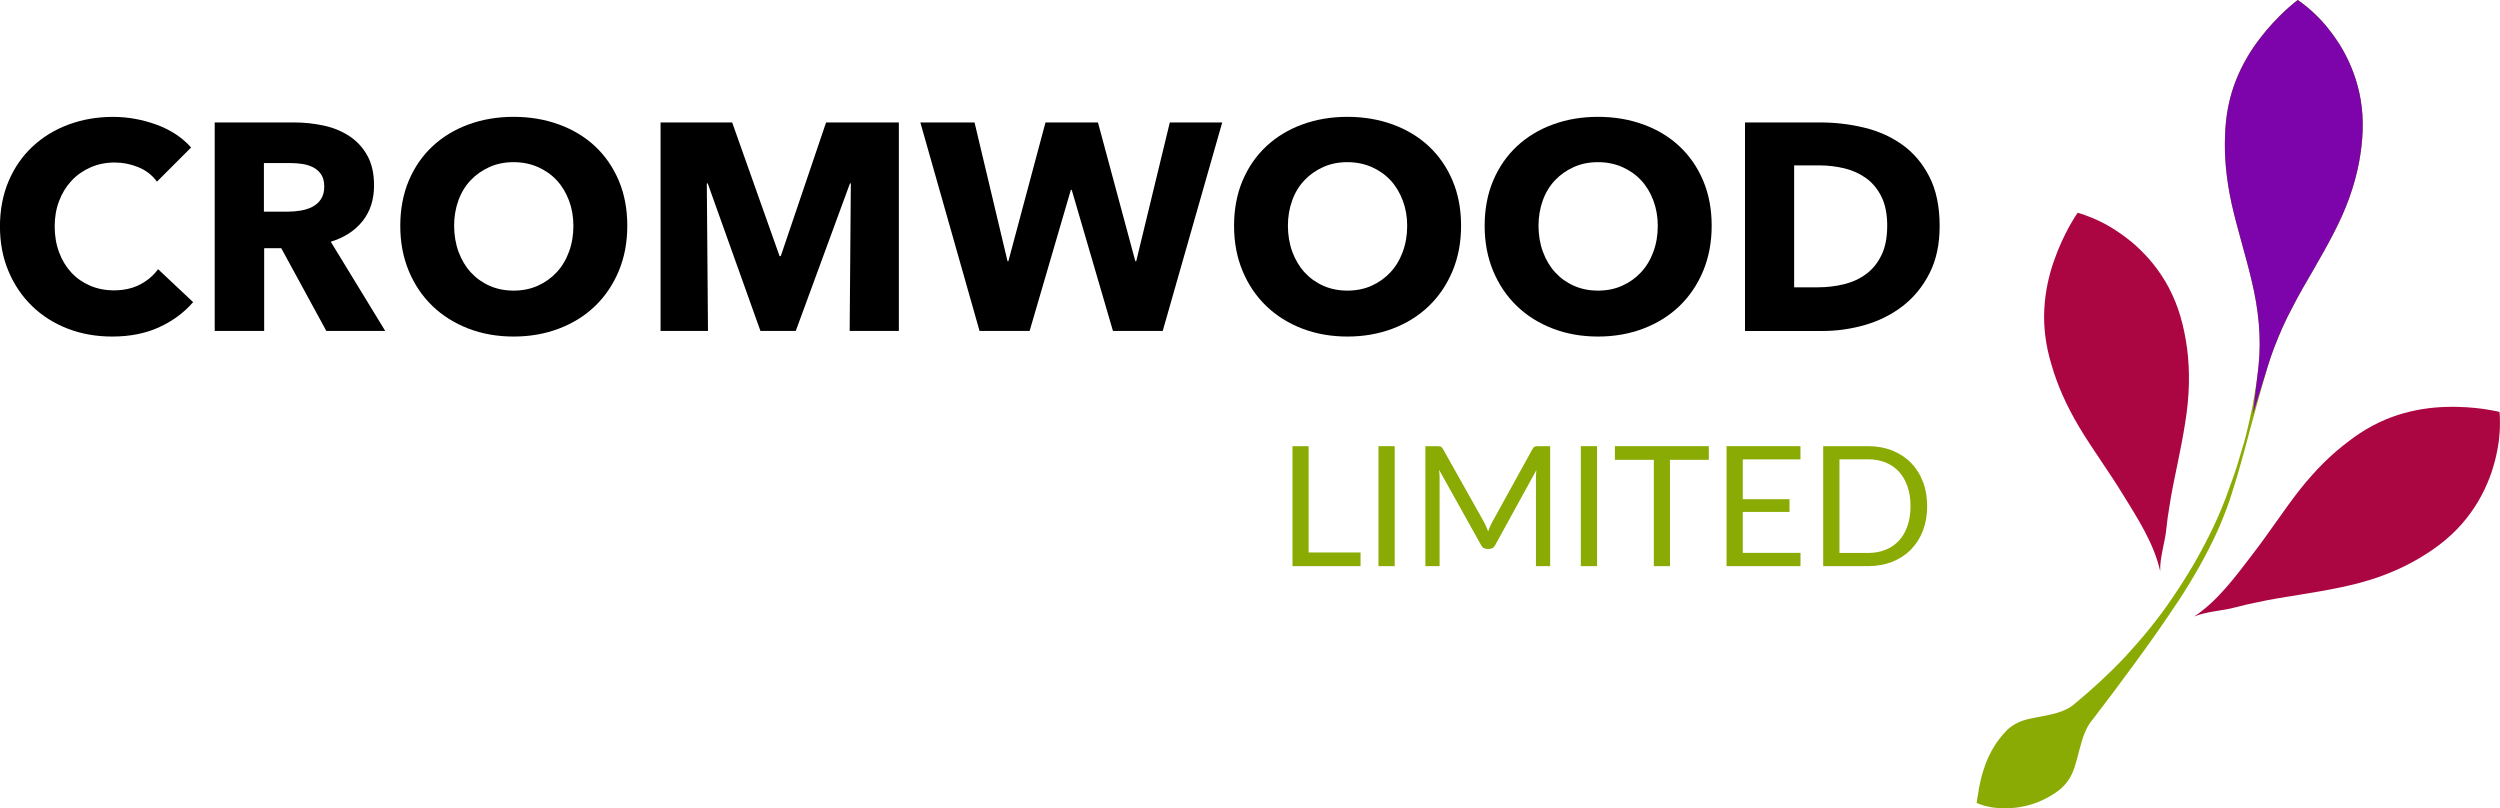 <?xml version="1.0" encoding="UTF-8"?>
<svg id="Layer_2" data-name="Layer 2" xmlns="http://www.w3.org/2000/svg" viewBox="0 0 574.73 185.86">
  <defs>
    <style>
      .cls-1 {
        fill: #8aaa04;
      }

      .cls-2 {
        fill: #7d04aa;
      }

      .cls-3 {
        fill: #ab0542;
      }
    </style>
  </defs>
  <g id="Layer_1-2" data-name="Layer 1">
    <g>
      <g>
        <path class="cls-1" d="M312.78,127.01v3.14h-15.65v-27.58h3.71v24.44h11.93Z"/>
        <path class="cls-1" d="M320.63,130.15h-3.73v-27.58h3.73v27.58Z"/>
        <path class="cls-1" d="M356.37,102.57v27.58h-3.27v-20.26c0-.27,0-.56.03-.87.02-.31.04-.62.07-.94l-9.47,17.24c-.3.58-.74.87-1.35.87h-.54c-.6,0-1.05-.29-1.35-.87l-9.66-17.32c.08.68.12,1.31.12,1.89v20.26h-3.27v-27.58h2.75c.33,0,.59.03.77.1.18.06.35.24.52.54l9.53,16.97c.15.31.3.63.45.96.15.33.29.67.41,1.02.13-.35.26-.69.4-1.03.14-.34.29-.66.46-.97l9.35-16.95c.15-.29.32-.47.51-.54.19-.06.45-.1.78-.1h2.75Z"/>
        <path class="cls-1" d="M367.15,130.15h-3.73v-27.58h3.73v27.58Z"/>
        <path class="cls-1" d="M392.84,105.71h-8.93v24.44h-3.71v-24.44h-8.95v-3.14h21.59v3.14Z"/>
        <path class="cls-1" d="M413.93,127.11l-.02,3.04h-16.99v-27.58h16.99v3.04h-13.26v9.16h10.74v2.92h-10.74v9.41h13.28Z"/>
        <path class="cls-1" d="M443.04,116.37c0,2.07-.33,3.94-.98,5.64-.65,1.69-1.58,3.14-2.77,4.35-1.19,1.21-2.63,2.14-4.3,2.8-1.67.66-3.52.99-5.55.99h-10.3v-27.58h10.3c2.03,0,3.88.33,5.55.99,1.67.66,3.11,1.6,4.3,2.81,1.19,1.21,2.12,2.66,2.77,4.36.65,1.69.98,3.57.98,5.64ZM439.21,116.37c0-1.69-.23-3.21-.69-4.54-.46-1.33-1.12-2.46-1.96-3.39-.85-.92-1.87-1.63-3.08-2.12-1.21-.49-2.55-.73-4.04-.73h-6.56v21.53h6.56c1.49,0,2.84-.24,4.04-.73,1.21-.49,2.23-1.19,3.08-2.11.85-.92,1.5-2.04,1.96-3.38.46-1.33.69-2.85.69-4.54Z"/>
      </g>
      <g>
        <path d="M44.41,69.45c-2.12,2.44-4.74,4.37-7.85,5.79-3.11,1.42-6.7,2.13-10.77,2.13-3.7,0-7.12-.61-10.26-1.83-3.14-1.22-5.86-2.95-8.16-5.18-2.3-2.23-4.11-4.91-5.42-8.02-1.31-3.11-1.96-6.54-1.96-10.29s.67-7.31,2-10.43c1.33-3.11,3.17-5.77,5.52-7.95,2.35-2.19,5.1-3.87,8.26-5.04,3.16-1.17,6.57-1.76,10.22-1.76,3.39,0,6.71.6,9.99,1.79,3.27,1.2,5.92,2.95,7.95,5.25l-7.85,7.85c-1.08-1.49-2.51-2.6-4.27-3.32-1.76-.72-3.57-1.08-5.42-1.08-2.03,0-3.89.37-5.59,1.12-1.69.75-3.15,1.77-4.37,3.08-1.22,1.31-2.17,2.86-2.84,4.64-.68,1.78-1.02,3.74-1.02,5.86s.34,4.15,1.02,5.96c.68,1.81,1.61,3.35,2.81,4.64,1.2,1.29,2.63,2.29,4.3,3.01,1.67.72,3.5,1.08,5.48,1.08,2.3,0,4.31-.45,6.03-1.35,1.72-.9,3.09-2.08,4.13-3.52l8.06,7.58h0Z"/>
        <path d="M75.02,76.08l-10.36-19.02h-3.93v19.02h-11.37V28.15h18.28c2.3,0,4.55.24,6.74.71,2.19.47,4.15,1.27,5.89,2.4,1.74,1.13,3.13,2.62,4.16,4.47,1.04,1.85,1.56,4.15,1.56,6.91,0,3.25-.88,5.98-2.64,8.19-1.76,2.21-4.2,3.79-7.31,4.74l12.52,20.51h-13.54ZM74.54,42.84c0-1.13-.24-2.04-.71-2.74-.47-.7-1.08-1.24-1.83-1.63-.74-.38-1.58-.64-2.5-.78-.93-.14-1.82-.2-2.67-.2h-6.16v11.17h5.48c.95,0,1.92-.08,2.91-.24.99-.16,1.9-.44,2.71-.85.81-.41,1.48-.99,2-1.76.52-.77.78-1.76.78-2.98h0Z"/>
        <path d="M144.21,51.91c0,3.79-.65,7.26-1.96,10.39-1.31,3.14-3.13,5.82-5.45,8.06-2.32,2.23-5.09,3.96-8.29,5.18-3.2,1.22-6.68,1.83-10.43,1.83s-7.21-.61-10.39-1.83c-3.18-1.22-5.94-2.95-8.26-5.18-2.32-2.23-4.14-4.92-5.45-8.06-1.31-3.14-1.96-6.6-1.96-10.39s.66-7.3,1.96-10.39c1.31-3.09,3.13-5.72,5.45-7.89,2.32-2.17,5.08-3.84,8.26-5.01,3.18-1.17,6.65-1.76,10.39-1.76s7.22.59,10.43,1.76c3.2,1.17,5.97,2.84,8.29,5.01,2.32,2.17,4.14,4.8,5.45,7.89,1.31,3.09,1.96,6.56,1.96,10.39h0ZM131.82,51.91c0-2.08-.34-4.02-1.02-5.82-.68-1.81-1.61-3.35-2.81-4.64-1.2-1.29-2.64-2.3-4.33-3.05-1.69-.74-3.55-1.12-5.59-1.12s-3.88.37-5.55,1.12c-1.67.75-3.11,1.76-4.33,3.05-1.22,1.29-2.16,2.83-2.81,4.64-.66,1.81-.98,3.75-.98,5.82s.34,4.16,1.02,5.99c.68,1.83,1.61,3.4,2.81,4.71,1.2,1.31,2.63,2.34,4.3,3.08,1.67.75,3.52,1.12,5.55,1.12s3.88-.37,5.55-1.12c1.67-.75,3.11-1.77,4.33-3.08,1.22-1.31,2.17-2.88,2.84-4.71.68-1.83,1.02-3.82,1.02-5.99h0Z"/>
        <polygon points="195.33 76.08 195.6 42.16 195.4 42.16 182.94 76.08 174.82 76.08 162.7 42.16 162.49 42.16 162.76 76.08 151.86 76.08 151.86 28.15 168.32 28.15 179.22 58.89 179.49 58.89 189.91 28.15 206.64 28.15 206.64 76.08 195.33 76.08 195.33 76.08"/>
        <polygon points="267.3 76.08 255.86 76.08 246.38 43.65 246.18 43.65 236.7 76.08 225.19 76.08 211.58 28.15 224.04 28.15 231.62 60.04 231.82 60.04 240.35 28.15 252.41 28.15 261 60.04 261.21 60.04 268.93 28.15 280.98 28.15 267.3 76.08 267.3 76.08"/>
        <path d="M335.89,51.91c0,3.79-.65,7.26-1.96,10.39-1.31,3.14-3.13,5.82-5.45,8.06-2.32,2.23-5.09,3.96-8.29,5.18-3.21,1.22-6.68,1.83-10.43,1.83s-7.21-.61-10.39-1.83c-3.18-1.22-5.94-2.95-8.26-5.18-2.32-2.23-4.14-4.92-5.45-8.06-1.31-3.14-1.96-6.6-1.96-10.39s.65-7.3,1.96-10.39c1.31-3.09,3.13-5.72,5.45-7.89,2.32-2.17,5.08-3.84,8.26-5.01,3.18-1.17,6.65-1.76,10.39-1.76s7.22.59,10.43,1.76c3.2,1.17,5.97,2.84,8.29,5.01,2.32,2.17,4.14,4.8,5.45,7.89,1.31,3.09,1.96,6.56,1.96,10.39h0ZM323.5,51.91c0-2.08-.34-4.02-1.02-5.82-.68-1.81-1.61-3.35-2.81-4.64-1.2-1.29-2.64-2.3-4.33-3.05-1.69-.74-3.55-1.12-5.59-1.12s-3.88.37-5.55,1.12c-1.67.75-3.11,1.76-4.33,3.05-1.22,1.29-2.16,2.83-2.81,4.64-.65,1.81-.98,3.75-.98,5.82s.34,4.16,1.02,5.99c.68,1.83,1.61,3.4,2.81,4.71,1.2,1.31,2.63,2.34,4.3,3.08,1.67.75,3.52,1.12,5.55,1.12s3.88-.37,5.55-1.12c1.67-.75,3.11-1.77,4.33-3.08,1.22-1.31,2.17-2.88,2.84-4.71.68-1.83,1.02-3.82,1.02-5.99h0Z"/>
        <path d="M393.5,51.91c0,3.79-.66,7.26-1.96,10.39-1.31,3.14-3.13,5.82-5.45,8.06-2.32,2.23-5.09,3.96-8.29,5.18-3.2,1.22-6.68,1.83-10.43,1.83s-7.21-.61-10.39-1.83c-3.18-1.22-5.94-2.95-8.26-5.18-2.32-2.23-4.14-4.92-5.45-8.06-1.31-3.14-1.96-6.6-1.96-10.39s.65-7.3,1.96-10.39c1.31-3.09,3.13-5.72,5.45-7.89,2.32-2.17,5.08-3.84,8.26-5.01,3.18-1.17,6.65-1.76,10.39-1.76s7.22.59,10.43,1.76c3.21,1.17,5.97,2.84,8.29,5.01,2.32,2.17,4.14,4.8,5.45,7.89,1.31,3.09,1.96,6.56,1.96,10.39h0ZM381.11,51.91c0-2.08-.34-4.02-1.02-5.82-.68-1.81-1.61-3.35-2.81-4.64-1.2-1.29-2.64-2.3-4.33-3.05-1.69-.74-3.55-1.12-5.59-1.12s-3.88.37-5.55,1.12c-1.67.75-3.11,1.76-4.33,3.05-1.22,1.29-2.16,2.83-2.81,4.64-.65,1.81-.98,3.75-.98,5.82s.34,4.16,1.02,5.99c.68,1.83,1.61,3.4,2.81,4.71,1.2,1.31,2.63,2.34,4.3,3.08,1.67.75,3.52,1.12,5.55,1.12s3.88-.37,5.55-1.12c1.67-.75,3.11-1.77,4.33-3.08,1.22-1.31,2.17-2.88,2.84-4.71.68-1.83,1.02-3.82,1.02-5.99h0Z"/>
        <path d="M445.91,51.98c0,4.2-.78,7.82-2.34,10.87-1.56,3.05-3.61,5.55-6.16,7.52-2.55,1.96-5.43,3.41-8.63,4.33-3.21.92-6.45,1.39-9.75,1.39h-17.87V28.15h17.33c3.39,0,6.73.39,10.02,1.18,3.3.79,6.23,2.1,8.8,3.93,2.57,1.83,4.65,4.28,6.23,7.35,1.58,3.07,2.37,6.86,2.37,11.37h0ZM433.86,51.98c0-2.71-.44-4.95-1.32-6.74-.88-1.78-2.05-3.2-3.52-4.27-1.47-1.06-3.14-1.82-5.01-2.27-1.87-.45-3.8-.68-5.79-.68h-5.76v28.03h5.48c2.08,0,4.07-.24,5.99-.71,1.92-.47,3.61-1.25,5.08-2.34,1.47-1.08,2.64-2.53,3.52-4.33.88-1.81,1.32-4.04,1.32-6.7h0Z"/>
      </g>
      <g>
        <path class="cls-1" d="M454.43,184.63s.02-.36.12-.96c.08-.64.29-1.46.41-2.51.17-.99.45-2.17.8-3.43.38-1.22.84-2.58,1.48-3.92.64-1.34,1.43-2.7,2.45-4.01,1.02-1.3,2.15-2.66,3.91-3.52,3.34-1.88,9.99-1.29,13.53-4.64,3.74-3.09,7.64-6.63,11.46-10.69,3.76-4.09,7.55-8.6,10.92-13.65,1.72-2.5,3.35-5.12,4.94-7.81,1.55-2.71,3.03-5.5,4.4-8.37,1.36-2.89,2.58-5.81,3.64-8.89.54-1.53,1.14-3.05,1.62-4.59l1.4-4.66c.5-1.54.87-3.13,1.25-4.71.38-1.58.73-3.16,1.05-4.75.52-3.2,1.14-6.36,1.43-9.56.66-6.38-.04-12.88-1.54-19.19-1.46-6.3-3.44-12.37-4.67-17.98-1.23-5.61-1.7-10.78-1.51-15.49.11-4.72.99-8.97,2.46-12.72,1.47-3.75,3.45-7.02,5.55-9.74,2.08-2.73,4.23-4.92,5.87-6.45.81-.77,1.59-1.37,2.04-1.77.52-.41.79-.62.79-.62,0,0,.3.19.82.57.47.38,1.26.95,2.11,1.71.43.38.9.81,1.37,1.28.5.47,1,1,1.49,1.56.52.56,1.01,1.17,1.52,1.83.54.65,1.01,1.35,1.53,2.09,1.05,1.49,1.97,3.14,2.82,4.94.84,1.8,1.59,3.77,2.13,5.84,1.14,4.17,1.46,8.85.85,13.87-.56,5.02-1.98,10.38-4.44,15.89-2.47,5.51-5.88,11.15-9.18,16.91-.83,1.44-1.58,2.9-2.35,4.36-.78,1.46-1.51,2.93-2.17,4.42-1.31,2.98-2.52,6-3.44,9.1-.87,3.1-1.81,6.21-2.64,9.35-.89,3.13-1.72,6.27-2.56,9.42-.88,3.14-1.72,6.3-2.73,9.37-.9,3.1-2.11,6.18-3.38,9.12-2.64,5.89-5.82,11.39-9.18,16.52-3.39,5.1-6.8,9.96-10.15,14.5-3.33,4.55-6.54,8.84-9.58,12.78-3.24,3.69-3.05,10.46-5.58,13.92-1.17,1.8-2.83,2.89-4.42,3.81-1.6.92-3.24,1.56-4.83,1.98-1.59.43-3.16.61-4.56.68-1.43.05-2.7-.07-3.8-.22-1.15-.21-1.94-.4-2.54-.65-.58-.2-.9-.35-.9-.35"/>
        <path class="cls-2" d="M519.24,83.97c.66-6.38-.04-12.88-1.54-19.19-1.47-6.3-3.44-12.37-4.67-17.98-1.23-5.61-1.7-10.78-1.51-15.49.11-4.71.99-8.97,2.46-12.72,1.47-3.75,3.45-7.02,5.55-9.74,2.08-2.73,4.23-4.92,5.87-6.45.81-.77,1.59-1.37,2.04-1.77C527.96.21,528.23,0,528.23,0c0,0,.3.19.82.57.47.38,1.26.95,2.11,1.71.43.38.9.8,1.37,1.28.5.47,1,1,1.49,1.56.52.56,1.01,1.17,1.52,1.83.54.65,1.01,1.35,1.53,2.09,1.05,1.49,1.97,3.14,2.82,4.94.84,1.8,1.59,3.77,2.13,5.85,1.14,4.17,1.46,8.85.85,13.87-.56,5.02-1.98,10.38-4.44,15.89-2.47,5.51-5.88,11.15-9.18,16.91-.84,1.44-1.58,2.9-2.35,4.36-.78,1.46-1.51,2.93-2.17,4.42-1.31,2.98-2.52,6-3.44,9.1l-3.35,10.77,1.3-11.18h0Z"/>
        <path class="cls-3" d="M504.38,141.76c5.36-3.53,9.47-9.09,13.4-14.25,3.96-5.12,7.41-10.49,10.97-14.99,3.57-4.5,7.27-8.14,11.05-10.97,3.72-2.9,7.57-4.9,11.41-6.14,3.84-1.23,7.62-1.77,11.05-1.86,3.43-.12,6.49.16,8.71.47,1.11.15,2.07.37,2.67.46.65.15.98.22.98.22,0,0,.04.35.07.99,0,.6.06,1.58.01,2.71-.02.58-.05,1.21-.13,1.87-.05.69-.14,1.4-.27,2.15-.11.76-.27,1.52-.45,2.33-.16.84-.41,1.64-.66,2.51-.49,1.76-1.19,3.51-2.04,5.31-.87,1.8-1.91,3.62-3.18,5.35-2.51,3.52-5.93,6.73-10.21,9.43-4.24,2.74-9.3,5.03-15.12,6.6-5.83,1.57-12.36,2.49-18.91,3.58-1.64.26-3.24.6-4.86.94-1.62.32-3.22.69-4.8,1.11-3.14.87-6.73.93-9.7,2.17"/>
        <path class="cls-3" d="M496.61,131.31c-1.39-6.27-5.13-12.08-8.54-17.59-3.38-5.52-7.17-10.65-10.11-15.59-2.94-4.94-5.02-9.69-6.32-14.23-1.38-4.51-1.89-8.82-1.67-12.85.21-4.02,1.06-7.75,2.19-10.99,1.11-3.24,2.46-6,3.53-7.97.53-.98,1.08-1.8,1.38-2.33.37-.56.56-.84.56-.84,0,0,.34.09.96.28.56.22,1.5.5,2.54.95.53.23,1.11.48,1.7.78.62.29,1.26.63,1.91,1.01.67.37,1.32.8,2.02,1.26.72.45,1.39.96,2.11,1.51,1.47,1.08,2.86,2.36,4.23,3.8,1.37,1.44,2.7,3.07,3.86,4.87,2.39,3.6,4.18,7.94,5.18,12.89,1.05,4.94,1.39,10.48.8,16.48-.61,6-2.07,12.44-3.38,18.94-.34,1.63-.59,3.25-.85,4.88-.28,1.63-.51,3.26-.67,4.88-.3,3.24-1.53,6.62-1.43,9.84"/>
      </g>
    </g>
  </g>
</svg>